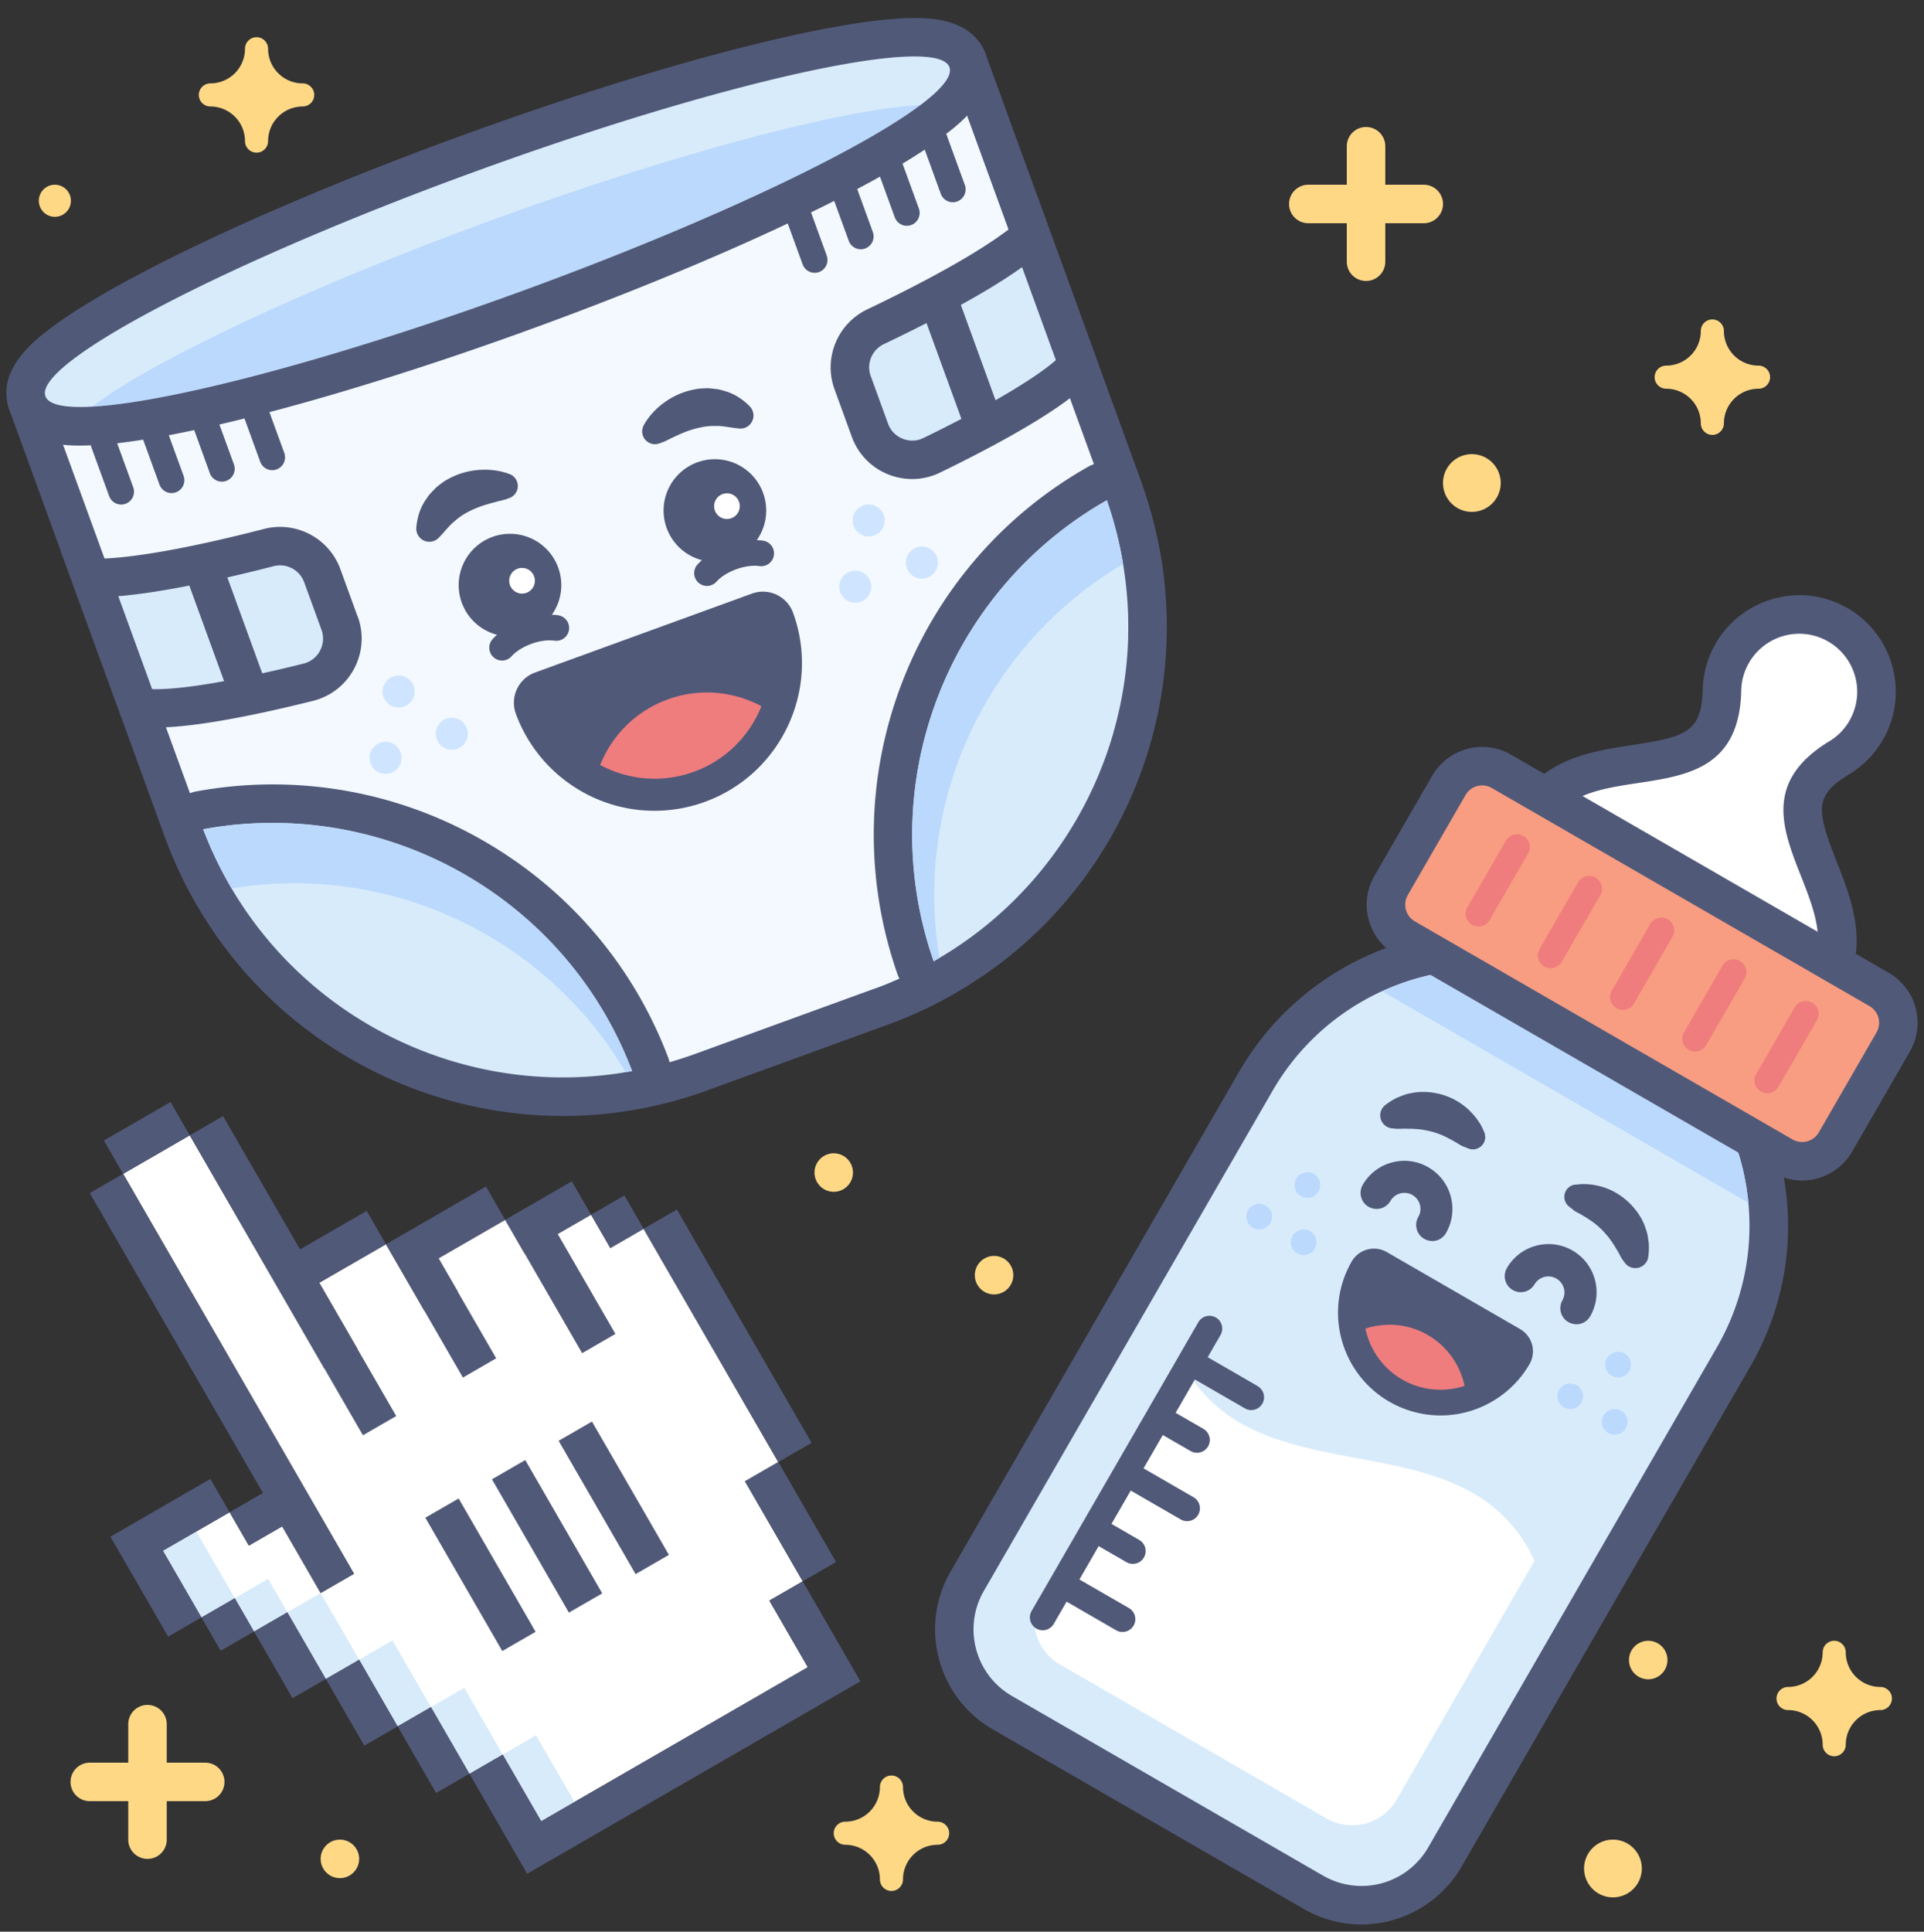 <?xml version="1.0" encoding="UTF-8"?>
<svg xmlns="http://www.w3.org/2000/svg" width="260" height="261" fill="none">
  <rect width="100%" height="100%" fill="#333333" stroke="none"/>
  <g clip-path="url(#a)">
    <path d="M27.733 238.161h-5.2v-5.2c0-1.438-1.161-2.6-2.6-2.6a2.597 2.597 0 0 0-2.6 2.6v5.2h-5.2a2.597 2.597 0 0 0-2.6 2.6c0 1.439 1.162 2.6 2.6 2.6h5.2v5.2c0 1.439 1.162 2.6 2.6 2.6 1.439 0 2.6-1.161 2.6-2.6v-5.2h5.2c1.439 0 2.6-1.161 2.6-2.6 0-1.438-1.161-2.6-2.6-2.6zM192.4 24.961h-5.2v-5.2c0-1.438-1.161-2.6-2.6-2.6a2.596 2.596 0 0 0-2.6 2.6v5.2h-5.2a2.596 2.596 0 0 0-2.6 2.6c0 1.439 1.161 2.6 2.6 2.6h5.2v5.2c0 1.439 1.161 2.6 2.6 2.6s2.6-1.161 2.6-2.6v-5.2h5.2c1.439 0 2.6-1.161 2.6-2.6s-1.161-2.6-2.6-2.6zM28.427 11.267a4.683 4.683 0 0 0 4.68-4.68c0-.858.702-1.56 1.56-1.56.858 0 1.56.702 1.56 1.56a4.683 4.683 0 0 0 4.68 4.68c.858 0 1.56.702 1.56 1.56 0 .858-.702 1.56-1.56 1.56a4.683 4.683 0 0 0-4.68 4.68c0 .858-.702 1.56-1.56 1.56-.858 0-1.56-.702-1.56-1.56a4.683 4.683 0 0 0-4.68-4.68c-.858 0-1.56-.702-1.56-1.56 0-.858.702-1.56 1.56-1.56zM7.367 29.294a2.167 2.167 0 1 0 0-4.333 2.167 2.167 0 0 0 0 4.333zM198.9 69.161a3.9 3.9 0 1 0 0-7.8 3.9 3.9 0 0 0 0 7.8z" fill="#FFD886"></path>
    <path d="M183.985 257.418c-2.271 0-4.516-.607-6.492-1.742l-42.033-24.267c-6.205-3.588-8.346-11.552-4.758-17.758l39-67.548c6.327-10.963 18.131-17.775 30.801-17.775a35.478 35.478 0 0 1 17.732 4.767l2.999 1.733c16.969 9.793 22.802 31.573 13.009 48.542l-39 67.548a13.032 13.032 0 0 1-11.267 6.5h.009z" fill="#D8EBFB"></path>
    <path d="M200.512 130.929c5.59 0 11.249 1.421 16.432 4.42l2.999 1.733c15.756 9.091 21.146 29.233 12.055 44.989l-39 67.548a10.395 10.395 0 0 1-14.205 3.804l-42.033-24.266c-4.975-2.869-6.682-9.23-3.805-14.205l39-67.548c6.102-10.565 17.169-16.475 28.548-16.475m0-5.2c-13.598 0-26.26 7.306-33.054 19.075l-39 67.548c-4.299 7.453-1.742 17.013 5.711 21.311l42.033 24.267a15.58 15.58 0 0 0 7.792 2.089c5.564 0 10.738-2.99 13.52-7.8l39-67.548c5.096-8.823 6.448-19.102 3.813-28.938-2.635-9.837-8.944-18.062-17.767-23.158l-2.998-1.733a38.137 38.137 0 0 0-19.032-5.113h-.018z" fill="#515979"></path>
    <path d="m159.328 183.145-18.633 32.274a6.931 6.931 0 0 0 2.539 9.473l36.027 20.8a6.932 6.932 0 0 0 9.473-2.539l18.633-32.275c-9.516-20.505-38.523-7.228-48.039-27.733z" fill="#fff"></path>
    <path d="m219.951 137.082-2.998-1.733c-9.594-5.538-20.818-5.694-30.178-1.413l49.496 28.574c-.98-10.253-6.717-19.89-16.311-25.428h-.009z" fill="#BBD9FC"></path>
    <path d="M244.573 133.883c-.442 0-.884-.112-1.3-.346l-34.918-20.159a2.612 2.612 0 0 1-1.213-1.577 2.581 2.581 0 0 1 .26-1.976c2.869-4.975 8.528-5.833 13.529-6.587 7.358-1.118 11.526-2.123 11.76-9.845v-.052a10.473 10.473 0 0 1 1.396-5.088 10.481 10.481 0 0 1 9.048-5.226c1.82 0 3.622.486 5.217 1.404 4.983 2.878 6.699 9.274 3.822 14.266a10.43 10.43 0 0 1-3.701 3.744.185.185 0 0 0-.052.034c-6.534 4.039-5.33 8.112-2.634 14.95 1.863 4.732 3.978 10.097 1.04 15.176a2.604 2.604 0 0 1-2.254 1.3v-.018z" fill="#fff"></path>
    <path d="M243.135 85.627a7.839 7.839 0 0 1 6.786 11.76 7.695 7.695 0 0 1-2.869 2.861c-14.872 9.204 3.077 21.424-2.47 31.035l-34.918-20.158c5.443-9.43 25.099-.174 25.636-17.654 0-1.335.329-2.678 1.049-3.918a7.852 7.852 0 0 1 6.794-3.925m0-5.2a13.077 13.077 0 0 0-11.301 6.526 13.093 13.093 0 0 0-1.742 6.309v.052c-.173 5.668-2.435 6.275-9.551 7.358-5.295.806-11.89 1.802-15.383 7.86a5.188 5.188 0 0 0 1.907 7.098l34.918 20.159a5.206 5.206 0 0 0 7.098-1.907c3.562-6.162 1.1-12.41-.876-17.428-2.816-7.15-2.99-8.953 1.586-11.787.018-.009.026-.017.044-.026a13.073 13.073 0 0 0 4.593-4.662 12.96 12.96 0 0 0 1.3-9.898 12.966 12.966 0 0 0-6.075-7.921 13.051 13.051 0 0 0-6.518-1.75v.016z" fill="#515979"></path>
    <path d="M243.533 156.903c-.91 0-1.802-.243-2.6-.694l-51.038-29.466a5.195 5.195 0 0 1-2.426-3.155 5.172 5.172 0 0 1 .52-3.943l7.8-13.512a5.219 5.219 0 0 1 4.506-2.6c.91 0 1.803.243 2.6.694l51.038 29.466c2.479 1.43 3.337 4.62 1.907 7.107l-7.8 13.511a5.217 5.217 0 0 1-4.507 2.6v-.008z" fill="#F89D81"></path>
    <path d="M200.295 106.125c.442 0 .884.112 1.3.346l51.038 29.467a2.604 2.604 0 0 1 .954 3.553l-7.8 13.512a2.604 2.604 0 0 1-3.554.953l-51.038-29.467a2.604 2.604 0 0 1-.953-3.553l7.8-13.511a2.602 2.602 0 0 1 2.253-1.3zm0-5.2a7.824 7.824 0 0 0-6.76 3.9l-7.8 13.511a7.768 7.768 0 0 0-.78 5.919 7.737 7.737 0 0 0 3.632 4.732l51.038 29.467a7.801 7.801 0 0 0 3.9 1.049 7.826 7.826 0 0 0 6.76-3.9l7.8-13.512a7.767 7.767 0 0 0 .78-5.919 7.737 7.737 0 0 0-3.632-4.732l-51.038-29.467a7.81 7.81 0 0 0-3.9-1.048z" fill="#515979"></path>
    <path d="M219.31 136.45c-.295 0-.589-.079-.867-.235a1.73 1.73 0 0 1-.632-2.366l5.2-9.004a1.723 1.723 0 0 1 2.366-.633 1.73 1.73 0 0 1 .632 2.366l-5.2 9.005c-.32.554-.901.867-1.499.867zm9.759 5.632a1.731 1.731 0 0 1-1.5-2.6l5.2-9.004a1.73 1.73 0 1 1 2.999 1.733l-5.2 9.005a1.731 1.731 0 0 1-1.499.866zm9.758 5.634a1.73 1.73 0 0 1-1.499-2.6l5.2-9.005a1.73 1.73 0 0 1 2.366-.632 1.731 1.731 0 0 1 .633 2.366l-5.2 9.004a1.732 1.732 0 0 1-1.5.867zm-39.026-22.534a1.73 1.73 0 0 1-1.499-2.6l5.2-9.005a1.73 1.73 0 0 1 2.366-.632 1.731 1.731 0 0 1 .633 2.366l-5.2 9.004a1.732 1.732 0 0 1-1.5.867zm9.75 5.634a1.73 1.73 0 0 1-1.499-2.6l5.2-9.005a1.724 1.724 0 0 1 2.366-.633 1.732 1.732 0 0 1 .633 2.366l-5.2 9.005a1.732 1.732 0 0 1-1.5.867z" fill="#EF7D7D"></path>
    <path d="m205.417 179.574-18.009-10.4a3.495 3.495 0 0 0-1.733-.468c-.304 0-.598.043-.902.121a3.459 3.459 0 0 0-2.106 1.612c-3.822 6.622-1.542 15.124 5.079 18.946a13.897 13.897 0 0 0 6.925 1.863c4.94 0 9.55-2.661 12.02-6.933a3.466 3.466 0 0 0-1.265-4.732l-.009-.009z" fill="#515979"></path>
    <path d="M189.479 186.386a10.387 10.387 0 0 0 8.433.867 10.392 10.392 0 0 0-4.966-6.873c-2.661-1.542-5.72-1.75-8.433-.866.59 2.79 2.306 5.33 4.966 6.872z" fill="#EF7D7D"></path>
    <path d="M212.871 160.075c.424-.052.71-.087 1.048-.087.33-.009.65.017.971.043.641.07 1.283.217 1.907.416a9.042 9.042 0 0 1 3.423 2.124c.971.962 1.777 2.158 2.167 3.432.26.624.312 1.282.416 1.915a9.129 9.129 0 0 1-.061 1.889 1.761 1.761 0 0 1-1.985 1.517 1.767 1.767 0 0 1-1.196-.711l-.26-.355c-.294-.407-.459-.832-.693-1.205-.234-.364-.416-.745-.659-1.057-.416-.676-.892-1.213-1.386-1.742a10.196 10.196 0 0 0-1.76-1.447c-.338-.217-.684-.451-1.066-.659-.346-.225-.814-.416-1.083-.633l-.633-.502a1.667 1.667 0 0 1 .832-2.956l.018.018zm-15.193-5.192c-.312-.121-.719-.433-1.083-.615-.364-.226-.746-.408-1.101-.598a10.069 10.069 0 0 0-2.132-.798c-.711-.164-1.413-.312-2.201-.329-.39-.052-.806-.017-1.24-.043-.442-.009-.884.052-1.386 0l-.434-.044a1.763 1.763 0 0 1-.892-3.154 9.137 9.137 0 0 1 1.603-.997c.598-.225 1.196-.511 1.863-.598 1.3-.295 2.73-.199 4.056.156a8.893 8.893 0 0 1 3.545 1.907 9.82 9.82 0 0 1 1.317 1.438c.182.269.373.529.529.815.173.295.286.555.451.953a1.66 1.66 0 0 1-.876 2.184 1.62 1.62 0 0 1-1.256.018l-.763-.295zm-4.134 12.792c-.364 0-.737-.095-1.083-.286a2.17 2.17 0 0 1-.798-2.964 2.171 2.171 0 0 0-2.444-3.181 2.182 2.182 0 0 0-1.317 1.014 2.168 2.168 0 0 1-2.955.798 2.176 2.176 0 0 1-.798-2.964 6.441 6.441 0 0 1 3.944-3.025 6.452 6.452 0 0 1 4.931.65c3.103 1.794 4.169 5.772 2.383 8.883a2.16 2.16 0 0 1-1.88 1.084l.017-.009zm19.483 11.249a2.25 2.25 0 0 1-1.084-.286 2.169 2.169 0 0 1-.797-2.964 2.171 2.171 0 0 0-3.761-2.167 2.169 2.169 0 0 1-2.956.798 2.169 2.169 0 0 1-.797-2.964 6.442 6.442 0 0 1 3.943-3.025 6.464 6.464 0 0 1 4.932.65c3.102 1.794 4.168 5.772 2.383 8.884a2.165 2.165 0 0 1-1.881 1.083l.018-.009z" fill="#515979"></path>
    <path d="M212.195 190.382a1.733 1.733 0 1 0 0-3.467 1.733 1.733 0 0 0 0 3.467zm6.006 3.467a1.734 1.734 0 1 0-.002-3.468 1.734 1.734 0 0 0 .002 3.468zm.459-7.74a1.733 1.733 0 1 0 0-3.466 1.733 1.733 0 0 0 0 3.466zm-48.499-19.994a1.733 1.733 0 1 0 .001-3.467 1.733 1.733 0 0 0-.001 3.467zm6.006 3.467a1.733 1.733 0 1 0 .001-3.467 1.733 1.733 0 0 0-.001 3.467zm.468-7.739a1.734 1.734 0 1 0 0-3.467 1.734 1.734 0 0 0 0 3.467z" fill="#BBD9FC"></path>
    <path d="m169.953 187.279-6.751-3.9 1.733-2.999a1.736 1.736 0 0 0-.632-2.366 1.735 1.735 0 0 0-2.366.633l-22.534 39.026a1.737 1.737 0 0 0 1.5 2.6 1.73 1.73 0 0 0 1.499-.867l1.733-2.999 6.752 3.9a1.733 1.733 0 0 0 1.733-2.998l-6.751-3.9 2.6-4.507 3.752 2.167a1.729 1.729 0 0 0 2.366-.633 1.736 1.736 0 0 0-.632-2.366l-3.753-2.167 2.6-4.506 6.751 3.9a1.729 1.729 0 0 0 2.366-.633 1.736 1.736 0 0 0-.632-2.366l-6.752-3.9 2.6-4.507 3.753 2.167a1.73 1.73 0 0 0 2.366-.633 1.736 1.736 0 0 0-.633-2.366l-3.752-2.166 2.6-4.507 6.751 3.9a1.73 1.73 0 0 0 2.366-.633 1.736 1.736 0 0 0-.633-2.366v-.008z" fill="#515979"></path>
    <path d="M76.05 148.192c-22.863 0-43.49-14.447-51.315-35.941L3.7 54.427A2.593 2.593 0 0 1 5.252 51.1L127.409 6.64a2.614 2.614 0 0 1 1.993.087 2.594 2.594 0 0 1 1.343 1.465l21.043 57.824c4.992 13.702 4.342 28.53-1.82 41.747-6.162 13.217-17.108 23.244-30.81 28.236l-24.431 8.892c-6.032 2.193-12.307 3.311-18.668 3.311l-.009-.009z" fill="#F3F9FE"></path>
    <path d="M21.095 95.707c-1.404 0-2.124-.139-2.462-.234l-6.318-17.368h.486c6.257 0 16.241-2.236 23.521-4.117a6.09 6.09 0 0 1 1.525-.199 6.08 6.08 0 0 1 5.703 3.987l2.34 6.43a5.966 5.966 0 0 1-.347 4.923 6.004 6.004 0 0 1-3.882 3.042c-9.083 2.28-16.389 3.527-20.575 3.527l.009.01zm102.18-33.583a6.088 6.088 0 0 1-5.712-3.995l-2.34-6.43a6.057 6.057 0 0 1 3.103-7.558c11.561-5.52 17.767-9.456 21.025-12.298l6.336 17.402c-.919 1.465-5.937 5.547-19.769 12.264a5.976 5.976 0 0 1-2.643.615zM76.05 148.175c-22.525 0-43.03-14.152-51.03-35.204a2.584 2.584 0 0 1 .165-2.201 2.585 2.585 0 0 1 1.794-1.283 54.39 54.39 0 0 1 9.846-.901c22.524 0 43.03 14.153 51.029 35.204a2.584 2.584 0 0 1-.165 2.201 2.585 2.585 0 0 1-1.794 1.283 54.368 54.368 0 0 1-9.836.901h-.009zm50.128-15.687c-.312 0-.615-.052-.919-.164a2.622 2.622 0 0 1-1.542-1.578c-8.676-24.908 1.664-52.416 24.578-65.407a2.606 2.606 0 0 1 3.744 1.404c8.676 24.908-1.664 52.416-24.578 65.407a2.6 2.6 0 0 1-1.283.338z" fill="#D8EBFB"></path>
    <path d="M157.673 85.142v-1.04c0-.494-.018-.988-.035-1.482a36.41 36.41 0 0 0-.069-1.36l-.078-1.136c-.044-.537-.087-1.074-.148-1.612-.026-.268-.069-.537-.095-.806-.078-.632-.156-1.265-.26-1.889-.017-.087-.035-.173-.043-.26a57.227 57.227 0 0 0-2.41-9.542c-.017-.043-.026-.078-.043-.121v-.018c-.087-.251-.156-.502-.251-.745L133.189 7.298a5.204 5.204 0 0 0-2.686-2.938 5.216 5.216 0 0 0-3.978-.173L4.359 48.656a5.207 5.207 0 0 0-3.111 6.664l21.043 57.824a54.81 54.81 0 0 0 1.993 4.758c.026.061.052.113.078.174.26.554.529 1.109.815 1.646.121.243.26.486.39.728.182.347.364.694.554 1.032.26.468.538.936.815 1.395.06.104.121.217.19.321a56.802 56.802 0 0 0 16.78 17.68 57.413 57.413 0 0 0 16.778 7.791c.043.017.095.026.139.043a54.26 54.26 0 0 0 1.69.434l.528.13c.416.095.832.182 1.257.268.33.07.65.139.98.208l.719.13a41.43 41.43 0 0 0 1.525.26h.035c2.782.425 5.624.642 8.493.642a56.891 56.891 0 0 0 19.56-3.467l24.432-8.892a56.993 56.993 0 0 0 8.649-4.004l.052-.026.312-.182c.624-.355 1.24-.719 1.838-1.101.156-.095.303-.199.459-.303a58.564 58.564 0 0 0 1.699-1.118 58.16 58.16 0 0 0 2.062-1.491s.009 0 .018-.008c13.554-10.288 21.606-25.966 22.472-42.528.009-.164.009-.329.018-.494.026-.684.052-1.36.052-2.045v.017zm-5.209.72a51.77 51.77 0 0 1-1.993 13.086v.026a52.693 52.693 0 0 1-.616 1.985c-.026.069-.043.139-.069.217a37.335 37.335 0 0 1-.676 1.88c-.035.087-.061.165-.095.252a70.37 70.37 0 0 1-.754 1.863 3.242 3.242 0 0 1-.078.173 52.208 52.208 0 0 1-8.164 13.096c-.451.528-.902 1.04-1.378 1.551-.044.052-.096.095-.139.147a59.225 59.225 0 0 1-1.456 1.508l-.078.078a51.305 51.305 0 0 1-10.799 8.156c-8.363-24.016 1.924-50.111 23.4-62.288a51.998 51.998 0 0 1 2.774 13.503c0 .06.008.13.017.19.043.694.078 1.387.095 2.072v.251c.018.694.018 1.378 0 2.072v.182h.009zM76.05 145.575c-21 0-40.733-12.827-48.594-33.531a51.308 51.308 0 0 1 9.369-.858c20.999 0 40.733 12.826 48.594 33.531a51.308 51.308 0 0 1-9.369.858zm42.215-12.029-24.431 8.892a55.798 55.798 0 0 1-3.354 1.083 6.135 6.135 0 0 0-.19-.65c-4.195-11.041-11.562-20.375-21.312-26.988-9.542-6.474-20.661-9.897-32.145-9.897-3.449 0-6.916.32-10.313.944a4.759 4.759 0 0 0-.85.243L6.137 53.543 128.301 9.076l19.526 53.638a4.804 4.804 0 0 0-.806.364c-24.006 13.607-34.84 42.432-25.748 68.527.078.217.164.425.268.624-1.066.468-2.149.928-3.267 1.326l-.009-.008z" fill="#515979"></path>
    <path d="M84.535 144.865c.294-.052.59-.087.884-.148-9.03-23.772-33.688-37.154-57.963-32.673a52.732 52.732 0 0 0 3.848 7.999c21.112-3.518 42.354 6.388 53.23 24.813v.009zm67.236-68.658a52.505 52.505 0 0 0-2.193-8.606c-21.476 12.176-31.763 38.272-23.4 62.287.26-.147.511-.312.771-.459-3.518-21.112 6.396-42.346 24.822-53.222z" fill="#BBD9FC"></path>
    <path d="M95.541 79.171a1.73 1.73 0 0 1-1.152-.442 1.73 1.73 0 0 1-.139-2.444c2.002-2.236 5.902-3.657 8.866-3.233a1.734 1.734 0 1 1-.503 3.432c-1.837-.268-4.55.72-5.789 2.107a1.74 1.74 0 0 1-1.291.58h.008z" fill="#515979"></path>
    <path d="M96.607 75.913a6.933 6.933 0 1 0 0-13.867 6.933 6.933 0 0 0 0 13.867z" fill="#515979"></path>
    <path d="M98.237 70.123a1.733 1.733 0 1 0 0-3.467 1.733 1.733 0 0 0 0 3.467z" fill="#fff"></path>
    <path d="M87.005 57.427A8.766 8.766 0 0 1 88.2 55.78a9.354 9.354 0 0 1 1.473-1.326 10.275 10.275 0 0 1 3.744-1.75c.355-.07.702-.157 1.066-.191.364-.035.728-.044 1.092-.06.364 0 .737.06 1.1.103a4.1 4.1 0 0 1 1.067.226c1.421.346 2.626 1.16 3.57 2.114a1.774 1.774 0 0 1-.008 2.496c-.39.39-.919.555-1.43.503l-.373-.044c-1.014-.112-1.837-.312-2.635-.294a8.966 8.966 0 0 0-2.305.216c-.771.165-1.577.425-2.418.78-.416.183-.85.364-1.274.581-.425.182-.893.468-1.274.598l-.503.182a1.73 1.73 0 0 1-2.21-1.04 1.764 1.764 0 0 1 .122-1.439v-.008zM67.851 89.25a1.73 1.73 0 0 1-1.152-.442 1.73 1.73 0 0 1-.139-2.444c2.002-2.236 5.902-3.657 8.866-3.232a1.733 1.733 0 1 1-.503 3.432c-1.846-.27-4.55.719-5.789 2.106a1.74 1.74 0 0 1-1.291.58h.008z" fill="#515979"></path>
    <path d="M68.917 85.992a6.933 6.933 0 1 0 0-13.867 6.933 6.933 0 0 0 0 13.867z" fill="#515979"></path>
    <path d="M70.547 80.202a1.733 1.733 0 1 0 0-3.467 1.733 1.733 0 0 0 0 3.467z" fill="#fff"></path>
    <path d="M68.345 67.463c-.372.138-.918.225-1.36.364-.468.103-.91.25-1.352.372-.867.269-1.656.59-2.349.954a8.794 8.794 0 0 0-1.907 1.317c-.624.494-1.126 1.178-1.828 1.915l-.252.269a1.766 1.766 0 0 1-2.496.06 1.797 1.797 0 0 1-.546-1.42c.113-1.335.512-2.73 1.378-3.91.191-.311.416-.597.676-.858.252-.26.494-.545.772-.78.286-.225.572-.45.875-.658.303-.208.624-.373.936-.537 1.283-.65 2.66-.989 3.995-1.067a10.11 10.11 0 0 1 1.985.07 9.024 9.024 0 0 1 1.976.494 1.725 1.725 0 0 1 1.014 2.227 1.72 1.72 0 0 1-1.014 1.014l-.511.19.008-.016z" fill="#515979"></path>
    <path d="M53.863 95.603a2.167 2.167 0 1 0 0-4.334 2.167 2.167 0 0 0 0 4.334zm7.15 5.703a2.167 2.167 0 1 0 0-4.333 2.167 2.167 0 0 0 0 4.333zm-8.961 3.259a2.167 2.167 0 1 0 0-4.333 2.167 2.167 0 0 0 0 4.333zm65.338-32.076a2.167 2.167 0 1 0 0-4.334 2.167 2.167 0 0 0 0 4.334zm7.141 5.694a2.167 2.167 0 1 0 0-4.333 2.167 2.167 0 0 0 0 4.333zm-8.952 3.259a2.166 2.166 0 1 0 0-4.333 2.166 2.166 0 0 0 0 4.333z" fill="#CFE5FF"></path>
    <path d="M107.172 82.794a4.338 4.338 0 0 0-5.555-2.592l-29.32 10.669a4.339 4.339 0 0 0-2.591 5.555c2.86 7.844 10.383 13.122 18.729 13.122a19.99 19.99 0 0 0 6.82-1.205c10.331-3.761 15.67-15.219 11.917-25.55z" fill="#515979"></path>
    <path d="M93.773 104.278c4.334-1.577 7.532-4.888 9.126-8.857-3.77-2.02-8.346-2.496-12.679-.919-4.333 1.578-7.531 4.888-9.126 8.858 3.77 2.019 8.346 2.496 12.68.918z" fill="#EF7D7D"></path>
    <path d="m148.304 48.838-8.303-22.802c.988 2.713-8.068 8.727-22.802 15.765-4.03 1.924-5.954 6.595-4.428 10.79l2.34 6.43c1.291 3.554 4.636 5.703 8.155 5.703a8.577 8.577 0 0 0 3.779-.875c13.814-6.717 22.204-12.402 21.25-15.01h.009zm-23.521 10.34a3.412 3.412 0 0 1-1.508.355c-1.214 0-2.696-.71-3.268-2.288l-2.34-6.43c-.615-1.682.156-3.545 1.786-4.325a244.133 244.133 0 0 0 5.754-2.834l4.715 12.939a185.465 185.465 0 0 1-5.131 2.583h-.008zm9.75-5.096-4.689-12.888c3.406-1.872 6.136-3.562 8.285-5.105l4.568 12.559c-1.231 1.1-3.77 2.92-8.173 5.433h.009zM48.334 83.323l-2.34-6.43a8.68 8.68 0 0 0-10.322-5.426c-10.07 2.6-18.105 4.03-22.871 4.03-2.713 0-4.368-.468-4.724-1.448l8.303 22.802c.355.989 2.01 1.448 4.723 1.448 4.498 0 11.917-1.283 21.208-3.606 4.983-1.248 7.791-6.543 6.04-11.37h-.017zm-27.803 9.776-4.567-12.54c2.92-.243 6.257-.78 9.62-1.44l4.697 12.914c-3.856.71-7.002 1.083-9.195 1.083-.208 0-.399 0-.563-.008l.008-.01zm22.716-5.183a3.438 3.438 0 0 1-2.219 1.742 191.31 191.31 0 0 1-5.59 1.317L30.723 78.02a249.661 249.661 0 0 0 6.24-1.517 3.476 3.476 0 0 1 4.143 2.167l2.34 6.43a3.427 3.427 0 0 1-.2 2.808v.01z" fill="#515979"></path>
    <path d="M222.733 226.894a2.6 2.6 0 1 0 0-5.2 2.6 2.6 0 0 0 0 5.2zm-4.766 29.467a3.9 3.9 0 1 0-.001-7.801 3.9 3.9 0 0 0 .001 7.801zm36.14-28.427a4.682 4.682 0 0 1-4.68-4.68c0-.858-.702-1.56-1.56-1.56-.858 0-1.56.702-1.56 1.56a4.683 4.683 0 0 1-4.68 4.68c-.858 0-1.56.702-1.56 1.56 0 .858.702 1.56 1.56 1.56a4.683 4.683 0 0 1 4.68 4.68c0 .858.702 1.56 1.56 1.56.858 0 1.56-.702 1.56-1.56a4.683 4.683 0 0 1 4.68-4.68c.858 0 1.56-.702 1.56-1.56 0-.858-.702-1.56-1.56-1.56zm-127.4 18.201a4.683 4.683 0 0 1-4.68-4.68c0-.858-.702-1.56-1.56-1.56-.858 0-1.56.702-1.56 1.56a4.683 4.683 0 0 1-4.68 4.68c-.858 0-1.56.702-1.56 1.56 0 .858.702 1.56 1.56 1.56a4.683 4.683 0 0 1 4.68 4.68c0 .858.702 1.56 1.56 1.56.858 0 1.56-.702 1.56-1.56a4.682 4.682 0 0 1 4.68-4.68c.858 0 1.56-.702 1.56-1.56 0-.858-.702-1.56-1.56-1.56zM237.64 49.401a4.682 4.682 0 0 1-4.68-4.68c0-.858-.702-1.56-1.56-1.56-.858 0-1.56.702-1.56 1.56a4.682 4.682 0 0 1-4.68 4.68c-.858 0-1.56.702-1.56 1.56 0 .858.702 1.56 1.56 1.56a4.682 4.682 0 0 1 4.68 4.68c0 .858.702 1.56 1.56 1.56.858 0 1.56-.702 1.56-1.56a4.682 4.682 0 0 1 4.68-4.68c.858 0 1.56-.702 1.56-1.56 0-.858-.702-1.56-1.56-1.56zM112.667 161.028a2.6 2.6 0 1 0 0-5.2 2.6 2.6 0 0 0 0 5.2zm21.666 13.866a2.6 2.6 0 1 0 0-5.2 2.6 2.6 0 0 0 0 5.2zm-88.4 78.867a2.6 2.6 0 1 0 0-5.201 2.6 2.6 0 0 0 0 5.201z" fill="#FFD886"></path>
    <path d="m82.472 168.629-2.6-4.507-9.005 5.2-2.6-4.507-9.013 5.2 2.6 4.507-4.498 2.6-5.2-9.005-9.013 5.2 5.2 9.005-4.498 2.6-18.2-31.521-9.005 5.2 31.2 54.037-4.507 2.6-5.2-9.005-4.506 2.6-2.6-4.506-9.005 5.2 5.2 9.004 4.507-2.6 2.6 4.507 4.498-2.6 5.2 9.005 4.506-2.6 5.2 9.004 4.507-2.6 5.2 9.014 4.498-2.6 5.2 9.004 36.027-20.8-5.2-9.004 4.507-2.6-7.8-13.512 4.498-2.6-18.2-31.52-4.498 2.6z" fill="#fff"></path>
    <path d="m62.739 228.052-4.503 2.6 5.2 9.007 4.503-2.6-5.2-9.007zm-9.703-6.409-4.503 2.6 5.2 9.007 4.503-2.6-5.2-9.007zm-9.702-6.405-4.503 2.6 5.2 9.007 4.503-2.6-5.2-9.007zm-16.802-8.311-4.504 2.6 5.2 9.007 4.504-2.6-5.2-9.007zm9.702 6.402-4.503 2.6 2.6 4.503 4.503-2.6-2.6-4.503zm36.206 21.128-4.502 2.6 5.2 9.006 4.503-2.6-5.2-9.006z" fill="#D8EBFB"></path>
    <path d="m23.044 148.901-9.006 5.2 2.6 4.503 9.006-5.2-2.6-4.503zm30.499 42.425-10.4-18.009 9.013-5.2-2.6-4.507-9.013 5.2-10.4-18.009-4.498 2.6 23.4 40.525 4.498-2.6zm13.511-7.799-7.8-13.512 9.013-5.2-2.6-4.498-13.511 7.8 10.4 18.01 4.498-2.6zm16.111-3.294-7.8-13.511 4.507-2.6-2.6-4.507-9.005 5.2 10.4 18.018 4.498-2.6zm22.013 17.308-4.503 2.6 7.8 13.51 4.503-2.6-7.8-13.51zm3.987 27.724-36.027 20.8-5.2-9.005-4.498 2.6 7.8 13.511 45.032-26-7.8-13.511-4.507 2.6 5.2 9.005zm-50.928 5.381-4.504 2.6 5.2 9.007 4.504-2.6-5.2-9.007zm-9.702-6.396-4.503 2.6 5.2 9.006 4.503-2.6-5.2-9.006zm-9.703-6.409-4.503 2.6 5.2 9.007 4.503-2.6-5.2-9.007zm-7.107-1.906-4.503 2.6 2.6 4.503 4.503-2.6-2.6-4.503z" fill="#515979"></path>
    <path d="m38.133 206.233 5.2 9.004 4.507-2.6-31.2-54.036-4.507 2.6 23.4 40.525-4.506 2.6 2.6 4.507 4.506-2.6zm-7.106-1.907-2.6-4.498-13.503 7.8 7.8 13.503 4.498-2.6-5.2-9.005 9.005-5.2zm53.349-42.804-4.504 2.6 2.6 4.503 4.504-2.6-2.6-4.503z" fill="#515979"></path>
    <path d="m91.471 163.424-4.503 2.6 18.2 31.524 4.503-2.6-18.2-31.524zM61.98 202.465l-4.503 2.6 10.4 18.014 4.503-2.6-10.4-18.014zm9.003-5.192-4.503 2.6 10.4 18.013 4.503-2.6-10.4-18.013zm9.012-5.201-4.504 2.6 10.4 18.013 4.504-2.6-10.4-18.013z" fill="#515979"></path>
    <path d="M10.868 57.59c-1.647 0-6.023 0-7.176-3.163-1.04-2.86.303-6.716 17.03-15.461 11.076-5.79 26.217-12.272 42.64-18.243 26.2-9.534 49.825-15.696 60.207-15.696 1.647 0 6.024 0 7.176 3.164 1.04 2.86-.303 6.716-17.03 15.461-11.076 5.79-26.216 12.272-42.64 18.243-26.199 9.534-49.824 15.696-60.207 15.696z" fill="#D8EBFB"></path>
    <path d="M124.393 14.188c-10.47.555-32.717 6.38-57.764 15.488-25.046 9.117-45.82 18.954-54.201 25.263 10.47-.554 32.717-6.379 57.763-15.487 25.047-9.109 45.821-18.954 54.202-25.264z" fill="#BBD9FC"></path>
    <path d="M128.007 18.41a2.708 2.708 0 0 0-.148-.313c2.011-1.543 7.228-5.581 5.33-10.79-1.776-4.87-7.678-4.87-9.611-4.87-10.66 0-34.64 6.222-61.091 15.85-16.528 6.015-31.781 12.541-42.952 18.383-5.599 2.93-9.941 5.564-12.905 7.834C4.637 46.03-.641 50.087 1.265 55.33c1.777 4.87 7.679 4.87 9.62 4.87.442 0 .919-.017 1.404-.034.018.113.044.234.087.347l2.375 6.517a1.74 1.74 0 0 0 1.629 1.144 1.74 1.74 0 0 0 1.63-2.323l-2.176-5.962c1.1-.13 2.27-.286 3.51-.485l2.21 6.075c.26.702.919 1.144 1.63 1.144a1.74 1.74 0 0 0 1.63-2.323l-2.003-5.495c1.1-.208 2.253-.442 3.432-.693l2.114 5.824c.26.702.919 1.144 1.63 1.144a1.74 1.74 0 0 0 1.63-2.323l-1.968-5.399c1.1-.26 2.236-.529 3.388-.815l2.124 5.842a1.74 1.74 0 0 0 1.629 1.144 1.74 1.74 0 0 0 1.63-2.323l-2.011-5.52c10.434-2.748 22.698-6.613 35.55-11.293 12.671-4.61 24.579-9.525 34.494-14.196l2.01 5.52c.26.703.919 1.145 1.63 1.145a1.74 1.74 0 0 0 1.629-2.323l-2.123-5.841c1.066-.52 2.114-1.04 3.128-1.552l1.968 5.39a1.74 1.74 0 0 0 1.629 1.145 1.739 1.739 0 0 0 1.629-2.323l-2.114-5.815a152.174 152.174 0 0 0 3.076-1.673l2.002 5.495c.26.702.919 1.144 1.63 1.144a1.74 1.74 0 0 0 1.629-2.323l-2.21-6.075a82.38 82.38 0 0 0 2.999-1.89l2.166 5.963c.26.702.919 1.144 1.63 1.144a1.74 1.74 0 0 0 1.629-2.323l-2.375-6.517-.008-.078zM70.183 39.451c-26.347 9.594-49.617 15.54-59.315 15.54-2.721 0-4.368-.469-4.732-1.448-1.638-4.498 24.38-18.096 58.119-30.377 26.346-9.594 49.616-15.54 59.314-15.54 2.722 0 4.368.469 4.732 1.448 1.638 4.498-24.379 18.096-58.118 30.377z" fill="#515979"></path>
  </g>
  <defs>
    <clipPath id="a">
      <path fill="#fff" transform="translate(0 .694)" d="M0 0h260v260H0z"></path>
    </clipPath>
  </defs>
</svg>

